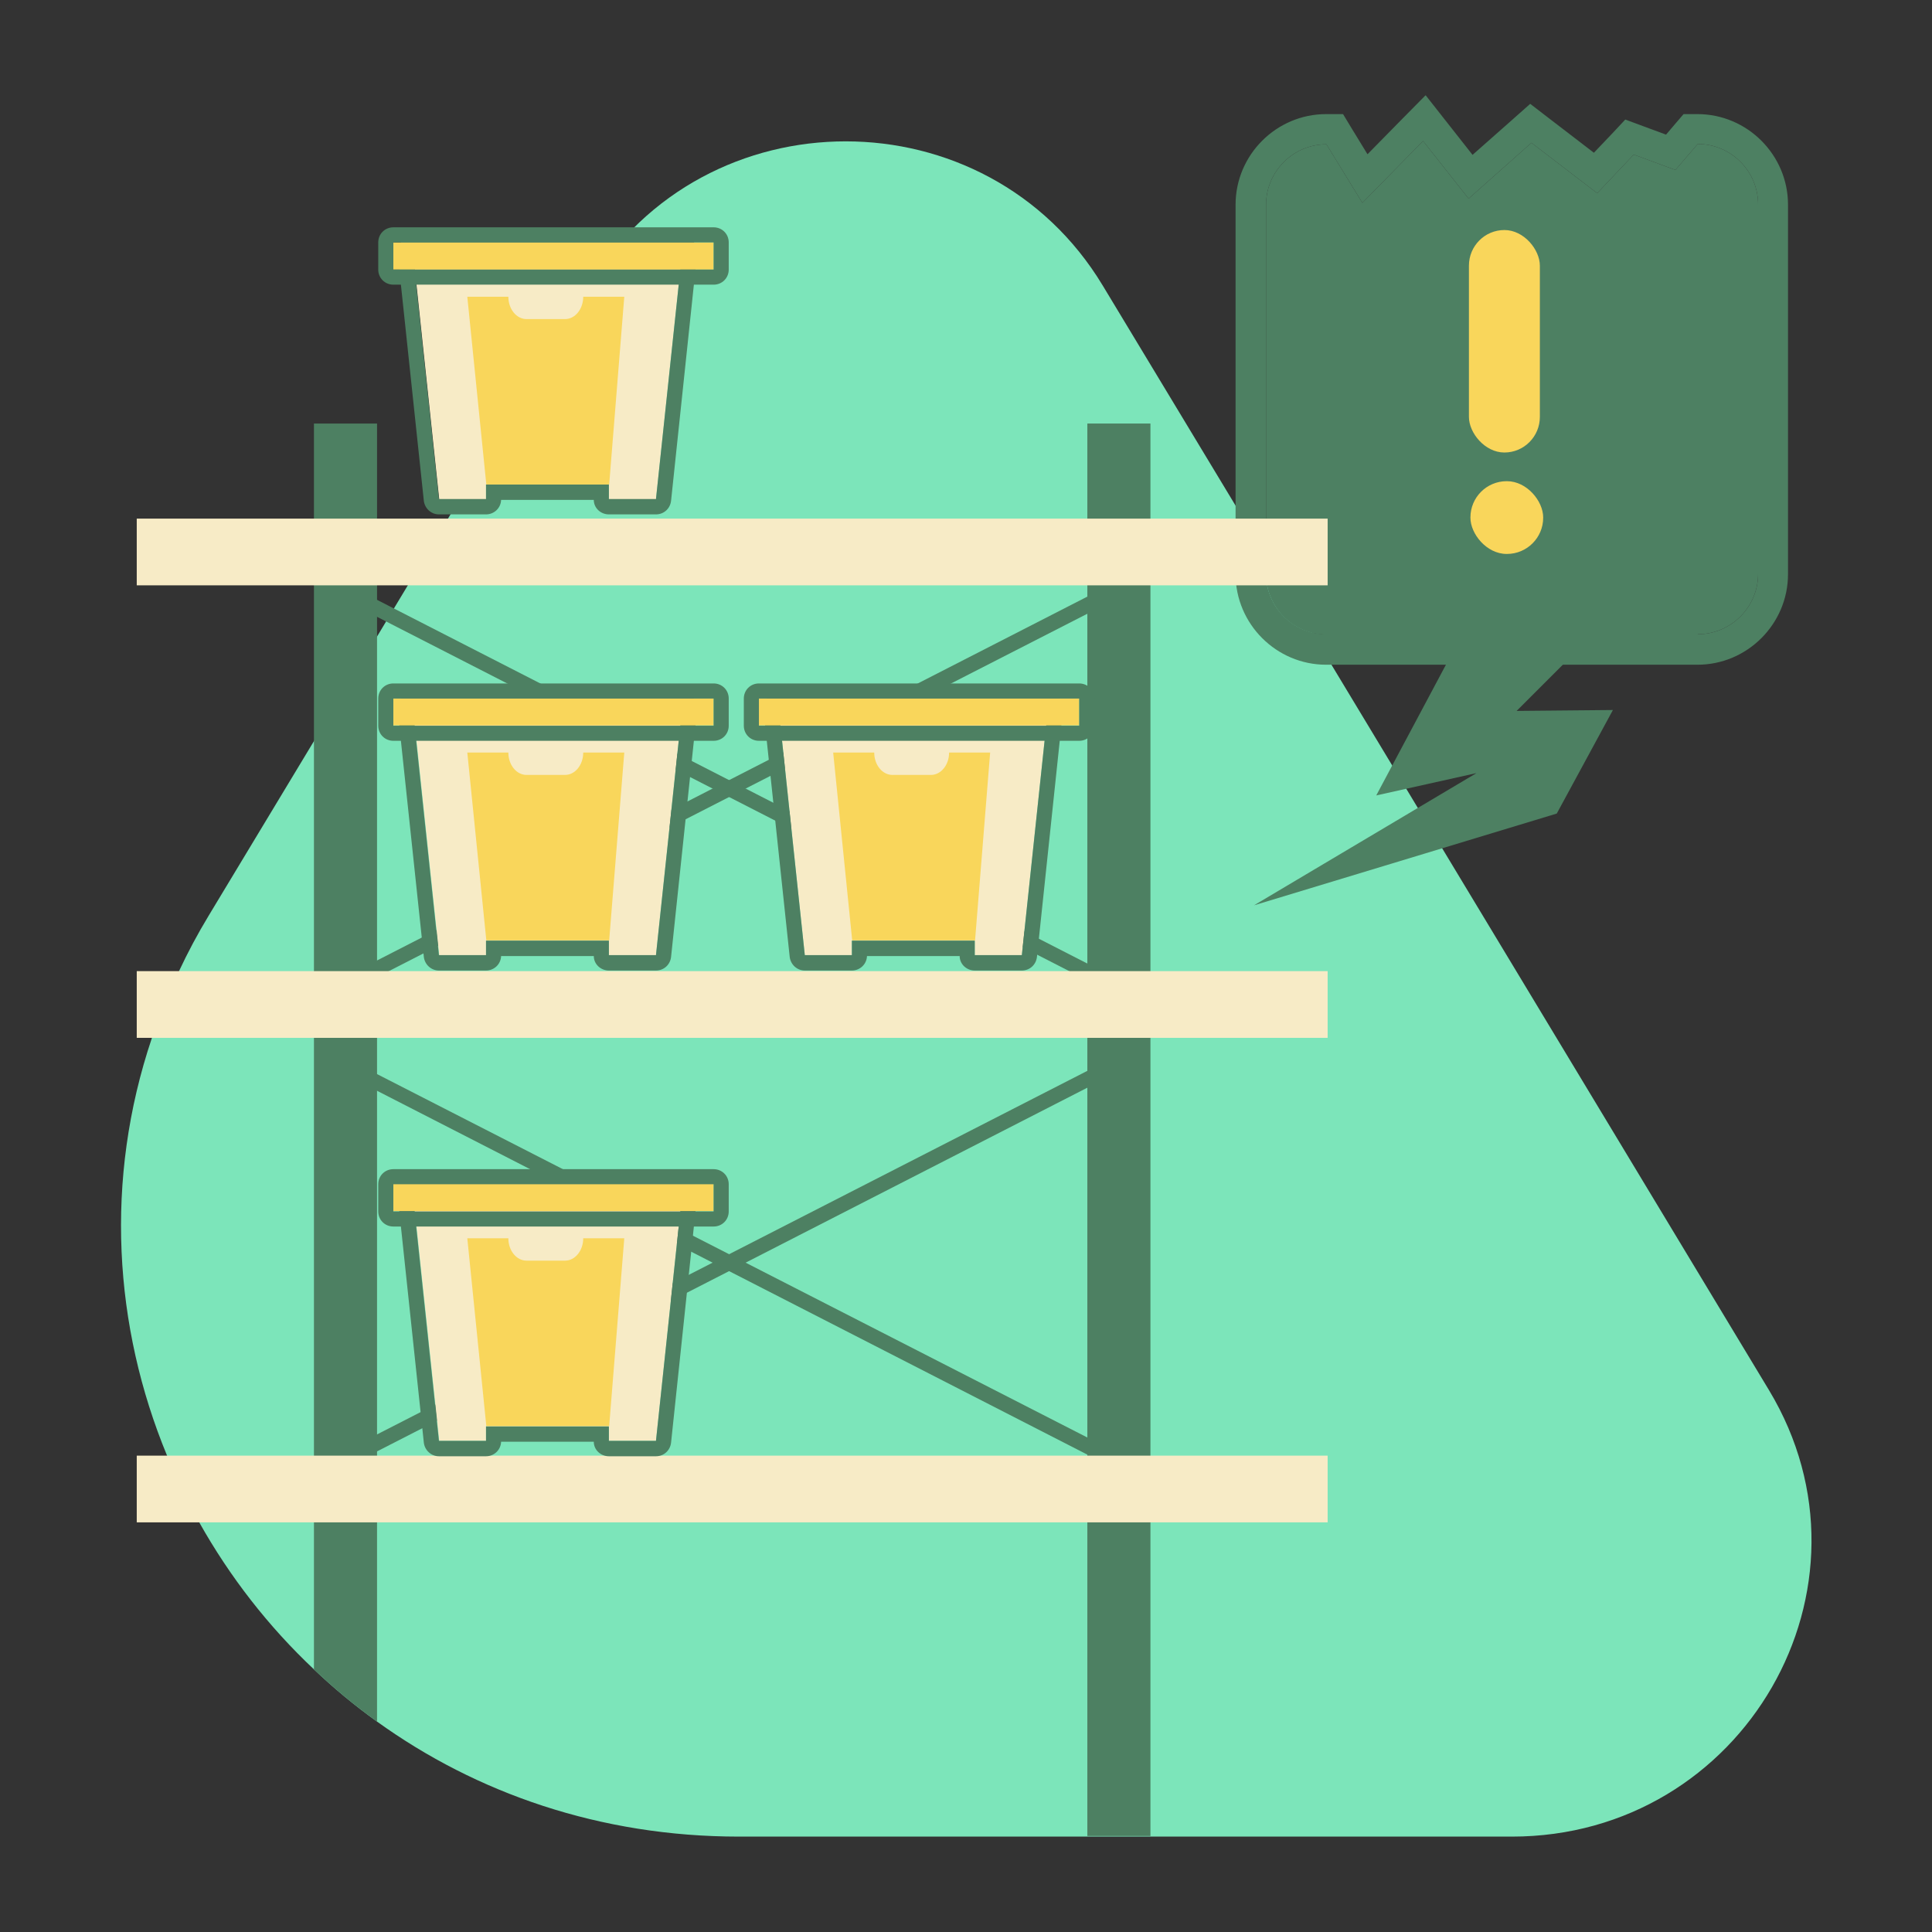 <?xml version="1.0" encoding="UTF-8"?><svg id="Layer_1" xmlns="http://www.w3.org/2000/svg" viewBox="0 0 64 64"><rect x="0" y="0" width="64" height="64" fill="#333333" stroke="none"/><defs><style>.cls-1{fill:#f9d65b;}.cls-2{fill:#f7ebc6;}.cls-3{fill:#7ce5ba;}.cls-4{fill:#4d8062;}</style></defs><path class="cls-3" d="m50.07,60.84h-25.59c-4.6,0-8.7-1.44-11.99-3.81h0c-.74-.53-1.44-1.11-2.09-1.73-1.51-1.42-2.79-3.07-3.8-4.87-.4-.72-.76-1.46-1.07-2.22-1.76-4.26-2.08-9.13-.5-13.82.25-.75.55-1.49.9-2.22.29-.62.62-1.24.99-1.85l3.48-5.77,2.1-3.48.42-.7.59-.98,1.33-2.21,4.66-7.72c3.84-6.37,13.19-6.37,17.03,0l4.66,7.72,1.33,2.21,16.08,26.66c3.93,6.52-.83,14.79-8.52,14.79Z"/><g><g><path class="cls-4" d="m56.24,21.02h-12.3c-1.1,0-2-.9-2-2V6.78c0-1.1.9-2,2-2l1.19,1.94,2.01-2.05,1.51,1.91,2.08-1.85,2.18,1.67,1.21-1.28,1.38.51.74-.86c1.1,0,2,.9,2,2v12.24c0,1.1-.9,2-2,2Z"/><path class="cls-4" d="m47.14,4.67l1.51,1.91,2.08-1.85,2.18,1.67,1.21-1.28,1.38.51.74-.86c1.1,0,2,.9,2,2v12.24c0,1.1-.9,2-2,2h-12.3c-1.1,0-2-.9-2-2V6.78c0-1.1.9-2,2-2l1.19,1.94,2.01-2.05m.08-1.51l-.8.81-1.12,1.14-.52-.85-.29-.48h-.56c-1.65,0-3,1.35-3,3v12.24c0,1.65,1.35,3,3,3h12.3c1.65,0,3-1.35,3-3V6.78c0-1.65-1.35-3-3-3h-.46l-.3.35-.28.33-.73-.27-.62-.23-.45.48-.59.62-1.46-1.12-.65-.5-.62.55-1.29,1.14-.85-1.08-.7-.89h0Z"/></g><polyline class="cls-4" points="48.25 21.36 45.59 26.35 48.91 25.61 41.54 29.99 51.57 26.95 53.43 23.52 50.24 23.55 52.5 21.29"/></g><g><polygon class="cls-4" points="12.02 32.61 11.8 32.17 36.28 19.63 36.51 20.08 12.02 32.61"/><polygon class="cls-4" points="36.28 32.61 11.8 20.08 12.02 19.63 36.51 32.17 36.28 32.61"/><polygon class="cls-4" points="12.02 48.32 11.8 47.87 36.28 35.34 36.51 35.78 12.02 48.32"/><polygon class="cls-4" points="36.28 48.32 11.8 35.78 12.02 35.34 36.51 47.87 36.28 48.32"/><g><path class="cls-4" d="m12.49,14.03v43h0c-.74-.53-1.44-1.11-2.09-1.73V14.03h2.1Z"/><rect class="cls-4" x="36.03" y="14.02" width="2.09" height="46.79" transform="translate(74.14 74.84) rotate(-180)"/></g><rect class="cls-2" x="4.53" y="17.18" width="39.45" height="2.21" transform="translate(48.51 36.57) rotate(-180)"/><rect class="cls-2" x="4.53" y="32.17" width="39.45" height="2.21" transform="translate(48.51 66.55) rotate(-180)"/><rect class="cls-2" x="4.53" y="48.21" width="39.45" height="2.21" transform="translate(48.51 98.64) rotate(-180)"/></g><g><g><polygon class="cls-2" points="25.79 23.44 26.66 31.64 28.22 31.64 28.22 31.16 32.29 31.16 32.29 31.64 33.85 31.64 34.72 23.44 25.79 23.44"/><path class="cls-4" d="m34.72,23.44h0m0,0l-.87,8.2h-1.56v-.48h-4.07v.48h-1.56l-.87-8.2h8.93m0-.5h-8.93c-.14,0-.28.06-.37.17-.09.11-.14.25-.13.39l.87,8.2c.03.25.24.45.5.45h1.56c.27,0,.49-.21.5-.48h3.07c0,.27.23.48.5.48h1.56c.26,0,.47-.19.5-.45l.86-8.15s.01-.07.01-.1c0-.28-.22-.5-.5-.5h0Zm0,1h0,0Z"/></g><g><rect class="cls-1" x="25.14" y="23.14" width="10.61" height=".9" transform="translate(60.89 47.17) rotate(-180)"/><path class="cls-4" d="m35.75,23.14v.9h-10.61v-.9h10.61m0-.5h-10.61c-.28,0-.5.22-.5.5v.9c0,.28.22.5.5.5h10.61c.28,0,.5-.22.5-.5v-.9c0-.28-.22-.5-.5-.5h0Z"/></g><path class="cls-1" d="m27.6,24.93l.63,6.22h4.07s.5-6.22.5-6.22h-1.36s0,0,0,0c0,.41-.27.74-.6.74h-1.28c-.33,0-.6-.33-.6-.74h0s-1.36,0-1.36,0Z"/></g><g><g><polygon class="cls-2" points="13.68 23.44 14.55 31.64 16.1 31.64 16.1 31.16 20.17 31.16 20.17 31.64 21.73 31.64 22.6 23.44 13.68 23.44"/><path class="cls-4" d="m22.6,23.44h0m0,0l-.87,8.2h-1.56v-.48h-4.07v.48h-1.56l-.87-8.2h8.93m0-.5h-8.93c-.14,0-.28.06-.37.17-.09.11-.14.25-.13.39l.87,8.2c.03.25.24.45.5.45h1.56c.27,0,.49-.21.5-.48h3.07c0,.27.23.48.5.48h1.56c.26,0,.47-.19.5-.45l.86-8.15s.01-.07.01-.1c0-.28-.22-.5-.5-.5h0Zm0,1h0,0Z"/></g><g><rect class="cls-1" x="13.03" y="23.14" width="10.61" height=".9" transform="translate(36.67 47.17) rotate(-180)"/><path class="cls-4" d="m23.64,23.14v.9h-10.61v-.9h10.61m0-.5h-10.61c-.28,0-.5.22-.5.5v.9c0,.28.22.5.5.5h10.61c.28,0,.5-.22.5-.5v-.9c0-.28-.22-.5-.5-.5h0Z"/></g><path class="cls-1" d="m15.48,24.93l.63,6.22h4.07s.5-6.22.5-6.22h-1.36s0,0,0,0c0,.41-.27.74-.6.74h-1.28c-.33,0-.6-.33-.6-.74h0s-1.36,0-1.36,0Z"/></g><g><g><polygon class="cls-2" points="13.68 8.33 14.55 16.54 16.1 16.54 16.1 16.05 20.17 16.05 20.17 16.54 21.73 16.54 22.6 8.33 13.68 8.33"/><path class="cls-4" d="m22.6,8.33h0m0,0l-.87,8.2h-1.56v-.48h-4.07v.48h-1.56l-.87-8.2h8.93m0-.5h-8.93c-.14,0-.28.06-.37.17-.09.11-.14.25-.13.39l.87,8.2c.03.25.24.45.5.45h1.56c.27,0,.49-.21.5-.48h3.07c0,.27.23.48.5.48h1.56c.26,0,.47-.19.5-.45l.86-8.15s.01-.07.01-.1c0-.28-.22-.5-.5-.5h0Zm0,1h0,0Z"/></g><g><rect class="cls-1" x="13.03" y="8.03" width="10.61" height=".9" transform="translate(36.67 16.96) rotate(-180)"/><path class="cls-4" d="m23.64,8.03v.9h-10.61v-.9h10.61m0-.5h-10.61c-.28,0-.5.22-.5.5v.9c0,.28.22.5.5.5h10.61c.28,0,.5-.22.5-.5v-.9c0-.28-.22-.5-.5-.5h0Z"/></g><path class="cls-1" d="m15.48,9.83l.63,6.22h4.07s.5-6.22.5-6.22h-1.36s0,0,0,0c0,.41-.27.74-.6.74h-1.28c-.33,0-.6-.33-.6-.74h0s-1.36,0-1.36,0Z"/></g><g><g><polygon class="cls-2" points="13.68 39.53 14.55 47.73 16.1 47.73 16.1 47.25 20.17 47.25 20.17 47.73 21.73 47.73 22.6 39.53 13.68 39.53"/><path class="cls-4" d="m22.6,39.53h0m0,0l-.87,8.2h-1.56v-.48h-4.07v.48h-1.56l-.87-8.2h8.93m0-.5h-8.93c-.14,0-.28.06-.37.17-.09.11-.14.25-.13.39l.87,8.2c.03.25.24.45.5.45h1.56c.27,0,.49-.21.5-.48h3.07c0,.27.23.48.5.48h1.56c.26,0,.47-.19.5-.45l.86-8.15s.01-.07.01-.1c0-.28-.22-.5-.5-.5h0Zm0,1h0,0Z"/></g><g><rect class="cls-1" x="13.03" y="39.23" width="10.61" height=".9" transform="translate(36.67 79.35) rotate(-180)"/><path class="cls-4" d="m23.64,39.23v.9h-10.61v-.9h10.61m0-.5h-10.61c-.28,0-.5.22-.5.5v.9c0,.28.22.5.5.5h10.61c.28,0,.5-.22.5-.5v-.9c0-.28-.22-.5-.5-.5h0Z"/></g><path class="cls-1" d="m15.48,41.02l.63,6.22h4.07s.5-6.22.5-6.22h-1.36s0,0,0,0c0,.41-.27.74-.6.74h-1.28c-.33,0-.6-.33-.6-.74h0s-1.36,0-1.36,0Z"/></g><g><rect class="cls-1" x="48.66" y="7.62" width="2.35" height="7.37" rx="1.18" ry="1.18"/><rect class="cls-1" x="48.71" y="15.94" width="2.41" height="2.41" rx="1.2" ry="1.2"/></g></svg>